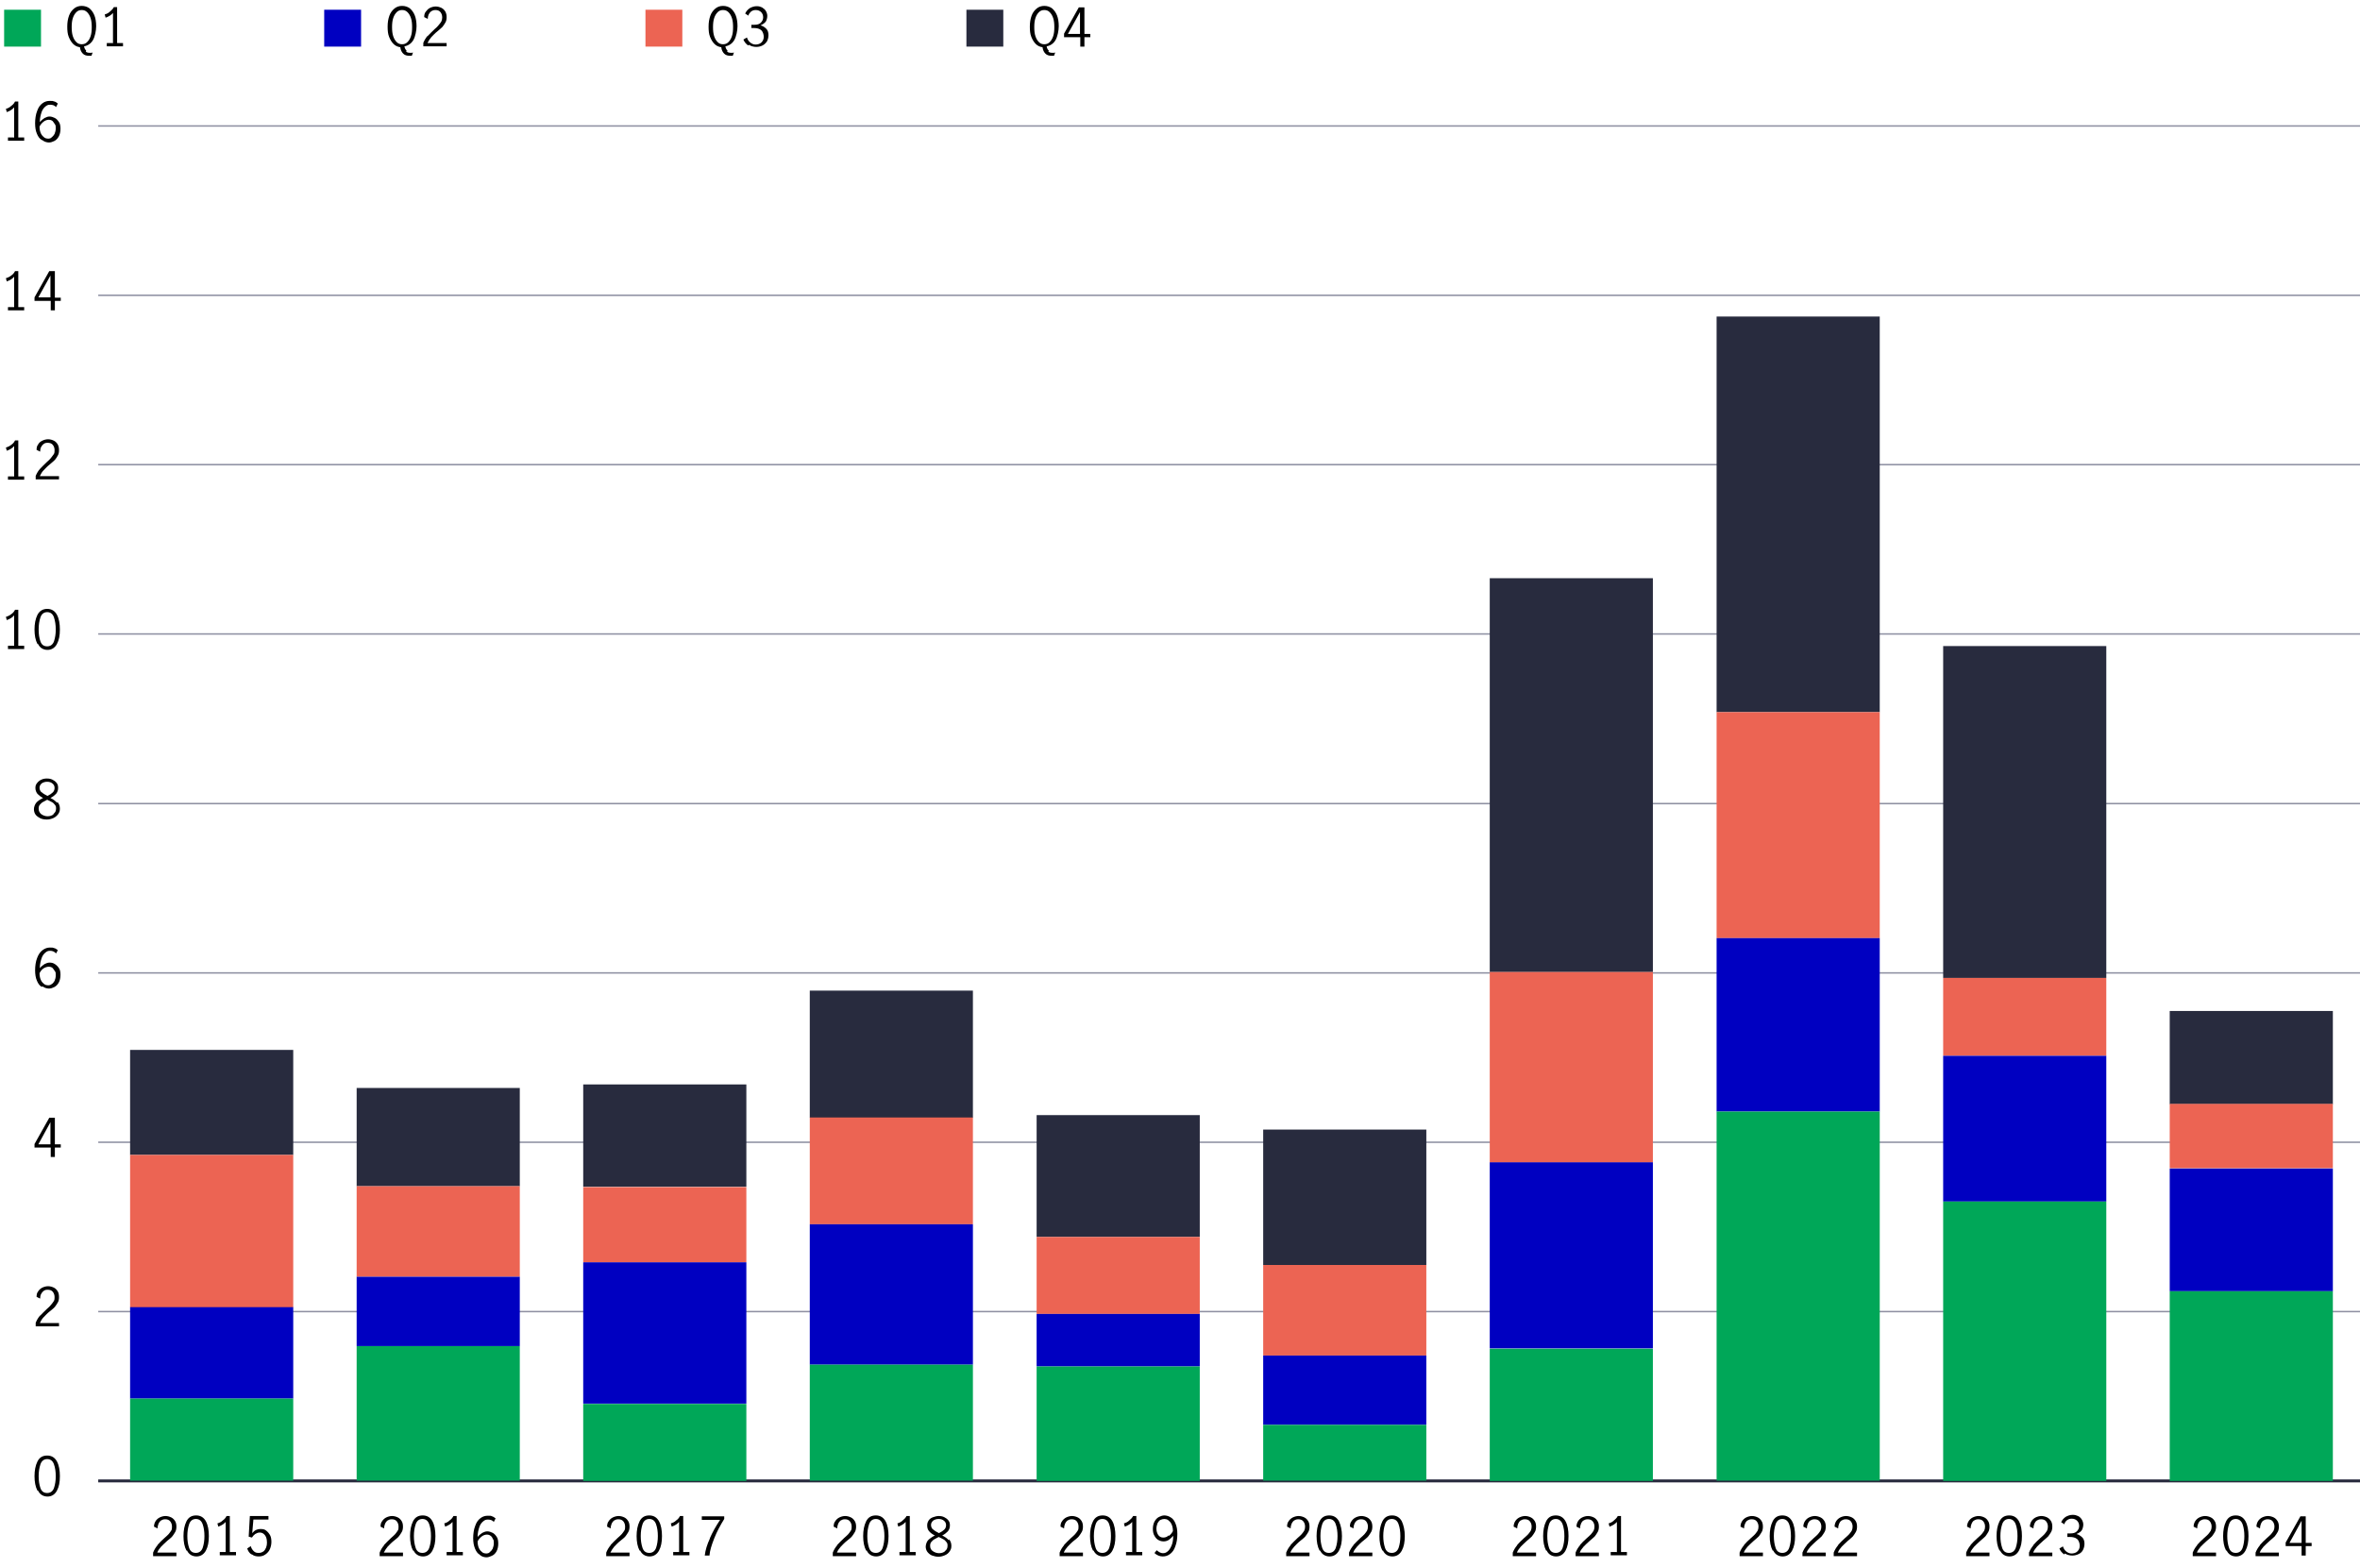 <?xml version="1.0" encoding="UTF-8"?>
<svg id="Layer_1" xmlns="http://www.w3.org/2000/svg" version="1.1" viewBox="0 0 800 531.6">
  <!-- Generator: Adobe Illustrator 29.4.0, SVG Export Plug-In . SVG Version: 2.1.0 Build 152)  -->
  <defs>
    <style>
      .st0, .st1, .st2 {
        fill: none;
      }

      .st3 {
        fill: #00a758;
      }

      .st1 {
        stroke: #282b3e;
      }

      .st1, .st2 {
        stroke-miterlimit: 10;
      }

      .st4 {
        fill: #0000c1;
      }

      .st5 {
        fill: #ec6453;
      }

      .st2 {
        stroke: #8e90a2;
        stroke-width: .5px;
      }

      .st6 {
        fill: #282b3e;
      }
    </style>
  </defs>
  <g id="Stacked_bar_chart">
    <g>
      <polygon class="st0" points="748.2 36.3 .8 37.3 .8 1.8 752.4 1.8 748.2 36.3"/>
      <path class="st3" d="M13.9,15.8H1.4V3.3h12.5v12.5Z"/>
      <path d="M29.1,17.5c.3.3.8.4,1.4.4s.5,0,.9-.1l-.4,1.1c-.4,0-.7,0-.9,0-.8,0-1.5-.2-2-.7s-.9-1.2-1-2.2c-.9-.1-1.7-.5-2.3-1.1-.6-.6-1.1-1.4-1.5-2.4s-.5-2.1-.5-3.5.2-2.6.6-3.7,1-1.8,1.7-2.4c.7-.6,1.6-.9,2.6-.9s1.9.3,2.6.8c.7.6,1.3,1.4,1.7,2.4.4,1,.6,2.3.6,3.7s-.4,3.5-1.1,4.7c-.7,1.2-1.8,1.9-3,2.1.1.6.3,1.1.7,1.4ZM24.7,12.3c.3.9.7,1.5,1.2,2s1.1.7,1.8.7,1.3-.2,1.8-.7.9-1.1,1.2-2,.4-1.9.4-3.1-.1-2.2-.4-3.1c-.3-.9-.7-1.5-1.2-2-.5-.5-1.1-.7-1.8-.7s-1.3.2-1.8.7c-.5.5-.9,1.1-1.2,2s-.4,1.9-.4,3.1.1,2.2.4,3.1h0Z"/>
      <path d="M38.3,14.7V4.4c-.6.7-1.4,1.2-2.5,1.6l-.3-1.1c.7-.2,1.3-.5,1.8-1,.5-.4,1-.9,1.3-1.5h1.1v12.2h2v1.1h-5.5v-1.1h2,0Z"/>
      <path class="st4" d="M122.4,15.8h-12.5V3.3h12.5v12.5Z"/>
      <path d="M137.7,17.5c.3.3.8.4,1.4.4s.5,0,.9-.1l-.4,1.1c-.4,0-.7,0-.9,0-.8,0-1.5-.2-2-.7s-.9-1.2-1-2.2c-.9-.1-1.7-.5-2.3-1.1-.6-.6-1.1-1.4-1.5-2.4s-.5-2.1-.5-3.5.2-2.6.6-3.7,1-1.8,1.7-2.4c.7-.6,1.6-.9,2.6-.9s1.9.3,2.6.8c.7.6,1.3,1.4,1.7,2.4.4,1,.6,2.3.6,3.7s-.4,3.5-1.1,4.7c-.7,1.2-1.8,1.9-3,2.1.1.6.3,1.1.7,1.4h0ZM133.3,12.3c.3.9.7,1.5,1.2,2s1.1.7,1.8.7,1.3-.2,1.8-.7.9-1.1,1.2-2,.4-1.9.4-3.1-.1-2.2-.4-3.1c-.3-.9-.7-1.5-1.2-2-.5-.5-1.1-.7-1.8-.7s-1.3.2-1.8.7c-.5.5-.9,1.1-1.2,2s-.4,1.9-.4,3.1.1,2.2.4,3.1h0Z"/>
      <path d="M145,12.2c.6-.7,1.4-1.4,2.3-2.3.6-.5,1.1-1,1.4-1.4.4-.4.6-.8.9-1.2.2-.4.3-.9.3-1.4,0-.7-.2-1.3-.6-1.8s-1-.7-1.7-.7-1,.2-1.4.4c-.4.3-.7.7-.9,1.1-.2.5-.3,1-.3,1.5l-1.2-.6c0-.7.1-1.3.5-1.8s.8-1,1.4-1.3c.6-.3,1.3-.5,2-.5s1.4.2,2,.5,1,.8,1.3,1.3c.3.6.4,1.2.4,1.8s-.1,1.3-.4,1.8c-.3.5-.6,1-1,1.5-.4.4-1,.9-1.7,1.5-.9.7-1.5,1.4-2.1,2-.5.6-.9,1.2-1.3,2h6.5v1.1h-7.9v-1.2c.4-.9.9-1.8,1.5-2.4h0Z"/>
      <path class="st5" d="M231.3,15.8h-12.5V3.3h12.5v12.5Z"/>
      <path d="M246.5,17.5c.3.3.8.4,1.4.4s.5,0,.9-.1l-.4,1.1c-.4,0-.7,0-.9,0-.8,0-1.5-.2-2-.7s-.9-1.2-1-2.2c-.9-.1-1.7-.5-2.3-1.1-.6-.6-1.1-1.4-1.5-2.4s-.5-2.1-.5-3.5.2-2.6.6-3.7,1-1.8,1.7-2.4c.7-.6,1.6-.9,2.6-.9s1.9.3,2.6.8c.7.6,1.3,1.4,1.7,2.4.4,1,.6,2.3.6,3.7s-.4,3.5-1.1,4.7c-.7,1.2-1.8,1.9-3,2.1.1.6.3,1.1.7,1.4h0ZM242.1,12.3c.3.9.7,1.5,1.2,2s1.1.7,1.8.7,1.3-.2,1.8-.7.9-1.1,1.2-2,.4-1.9.4-3.1-.1-2.2-.4-3.1c-.3-.9-.7-1.5-1.2-2-.5-.5-1.1-.7-1.8-.7s-1.3.2-1.8.7c-.5.5-.9,1.1-1.2,2s-.4,1.9-.4,3.1.1,2.2.4,3.1h0Z"/>
      <path d="M253.6,15.4c-.7-.5-1.3-1.2-1.6-2l1.2-.7c.2.7.6,1.3,1.1,1.7s1.1.7,1.8.7,1.5-.2,2-.7c.5-.5.8-1.1.8-1.9s-.3-1.8-.9-2.3c-.6-.5-1.4-.7-2.5-.7s-.6,0-.8,0v-1.1c.3,0,.6,0,1,0,1,0,1.7-.2,2.2-.7.5-.5.8-1.1.8-1.8s-.2-1.3-.7-1.8c-.4-.4-1-.7-1.8-.7s-1.1.2-1.6.5c-.4.4-.8.8-.9,1.4l-1.1-.7c.3-.7.8-1.3,1.5-1.8.7-.4,1.5-.7,2.4-.7s1.3.2,1.8.4c.5.3,1,.7,1.3,1.2s.5,1.1.5,1.7-.2,1.4-.5,1.9c-.4.5-.9.9-1.8,1.3.9.2,1.5.7,2,1.2s.7,1.3.7,2.1-.2,1.5-.5,2.1c-.4.6-.9,1.1-1.5,1.4s-1.3.5-2.1.5-1.8-.2-2.5-.7h0Z"/>
      <path class="st6" d="M340.1,15.8h-12.5V3.3h12.5v12.5Z"/>
      <path d="M355.4,17.5c.3.3.8.4,1.4.4s.5,0,.9-.1l-.4,1.1c-.4,0-.7,0-.9,0-.8,0-1.5-.2-2-.7s-.9-1.2-1-2.2c-.9-.1-1.7-.5-2.3-1.1-.6-.6-1.1-1.4-1.5-2.4s-.5-2.1-.5-3.5.2-2.6.6-3.7,1-1.8,1.7-2.4c.7-.6,1.6-.9,2.6-.9s1.9.3,2.6.8c.7.6,1.3,1.4,1.7,2.4s.6,2.3.6,3.7-.4,3.5-1.1,4.7-1.8,1.9-3,2.1c.1.6.3,1.1.7,1.4h0ZM351,12.3c.3.9.7,1.5,1.2,2s1.1.7,1.8.7,1.3-.2,1.8-.7c.5-.5.9-1.1,1.2-2s.4-1.9.4-3.1-.1-2.2-.4-3.1c-.3-.9-.7-1.5-1.2-2-.5-.5-1.1-.7-1.8-.7s-1.3.2-1.8.7c-.5.5-.9,1.1-1.2,2s-.4,1.9-.4,3.1.1,2.2.4,3.1h0Z"/>
      <path d="M366.1,12.6h-5.4v-1.2l5-8.9h1.9v9h2v1.1h-2v3.2h-1.4v-3.2h0ZM366.1,11.5v-7.4h0l-4.1,7.4h4.1Z"/>
    </g>
  </g>
  <g id="Private_credit_pie">
    <g>
      <line class="st2" x1="33.3" y1="502" x2="801.6" y2="502"/>
      <g>
        <g>
          <path d="M12.7,505.3c-.7-1.3-1-3-1-4.9s.3-3.6,1-5,1.8-2,3.3-2,2.6.7,3.3,2,1,3,1,5-.3,3.6-1,4.9-1.8,2-3.2,2-2.6-.7-3.2-2h0ZM18.3,504.4c.4-1.2.6-2.5.6-4s-.2-2.9-.6-4c-.4-1.2-1.2-1.8-2.3-1.8s-1.9.6-2.3,1.8c-.4,1.2-.6,2.5-.6,4s.2,2.9.6,4c.4,1.2,1.2,1.7,2.3,1.7s1.9-.6,2.3-1.7h0Z"/>
          <path d="M13.6,446c.6-.7,1.4-1.4,2.3-2.3.6-.5,1.1-1,1.4-1.4.4-.4.6-.8.9-1.2s.3-.9.3-1.4c0-.7-.2-1.3-.6-1.8-.4-.5-1-.7-1.7-.7s-1,.1-1.4.4c-.4.3-.7.7-.9,1.1s-.3,1-.3,1.5l-1.2-.6c0-.7.1-1.3.5-1.8.3-.5.8-1,1.4-1.3.6-.3,1.3-.5,2-.5s1.4.2,2,.5,1,.8,1.3,1.3c.3.5.4,1.2.4,1.9s-.1,1.3-.4,1.8c-.3.5-.6,1-1,1.5s-1,.9-1.7,1.5c-.9.7-1.5,1.4-2.1,2s-.9,1.2-1.3,2h6.5v1.1h-7.9v-1.2c.4-1,.9-1.8,1.5-2.5h0Z"/>
          <path d="M17.1,389h-5.4v-1.2l5-8.9h1.9v9h2v1.1h-2v3.2h-1.4v-3.2h0ZM17.1,387.9v-7.5h0l-4.1,7.5h4.1Z"/>
          <path d="M14.1,334.5c-.7-.4-1.2-1.1-1.6-2.1-.4-.9-.6-2.1-.6-3.5s.2-3,.7-4.2c.4-1.1,1-2,1.8-2.6s1.6-.9,2.5-.9,1,0,1.5.2c.5.1.8.4,1.2.7l-.6,1.1c-.5-.6-1.2-.9-2-.9s-1.1.2-1.6.6c-.5.4-1,1-1.3,1.9s-.6,2-.6,3.4c.5-.6,1-1,1.6-1.4.6-.3,1.1-.5,1.7-.5s1.2.1,1.8.5,1,.8,1.4,1.4c.4.6.5,1.4.5,2.3s-.2,1.9-.6,2.6-.9,1.2-1.5,1.5c-.6.3-1.2.5-1.8.5s-1.5-.2-2.1-.7h0ZM17.5,333.6c.4-.2.7-.6,1-1.1.2-.5.4-1.1.4-1.9s0-1-.3-1.4-.5-.8-.8-1.1c-.4-.3-.8-.4-1.3-.4s-1.2.2-1.8.6-1,1-1.3,1.6c0,1,.2,1.8.5,2.4.3.6.7,1,1.1,1.3.4.3.9.4,1.3.4s.9-.1,1.2-.4h0Z"/>
          <path d="M19.5,271.9c.5.5.8,1.3.8,2.2s-.2,1.3-.6,1.9c-.4.5-.9,1-1.6,1.3s-1.4.5-2.2.5-1.5-.1-2.2-.4c-.6-.3-1.2-.7-1.6-1.2-.4-.5-.6-1.2-.6-1.9s.3-1.6.8-2.2,1.3-1.1,2.3-1.6c-.8-.4-1.4-.9-1.9-1.4-.4-.5-.7-1.2-.7-2s.2-1.2.6-1.7.9-.9,1.4-1.1c.6-.3,1.2-.4,1.9-.4s1.3.1,1.9.4,1,.6,1.4,1.1.5,1,.5,1.7-.2,1.4-.7,2c-.5.5-1.1,1-1.9,1.4,1,.5,1.7,1,2.2,1.6h0ZM18.1,275.9c.6-.4.9-1,.9-1.8s-.1-.9-.4-1.3c-.3-.4-.6-.7-1-.9s-.9-.5-1.6-.8c-.6.3-1.1.6-1.5.8s-.7.6-1,.9-.4.8-.4,1.3c0,.8.3,1.4.9,1.9.6.4,1.3.7,2.1.7s1.5-.2,2.1-.7h0ZM14.2,268.6c.4.4,1.1.8,1.9,1.2.8-.4,1.4-.8,1.8-1.2s.6-.9.6-1.5-.2-1.1-.7-1.5-1-.6-1.8-.6-1.3.2-1.8.5c-.5.4-.8.9-.8,1.5s.2,1.1.6,1.5h0Z"/>
          <g>
            <path d="M4.8,218.9v-10.3c-.6.7-1.4,1.2-2.5,1.6l-.3-1.1c.7-.2,1.3-.5,1.8-.9.6-.4,1-.9,1.3-1.5h1.1v12.2h2v1.1H2.7v-1.1h2Z"/>
            <path d="M12.7,218.3c-.7-1.3-1-3-1-4.9s.3-3.6,1-5c.7-1.3,1.8-2,3.3-2s2.6.7,3.3,2,1,3,1,5-.3,3.6-1,4.9-1.8,2-3.2,2-2.6-.7-3.2-2h0ZM18.3,217.4c.4-1.2.6-2.5.6-4s-.2-2.9-.6-4.1c-.4-1.2-1.2-1.8-2.3-1.8s-1.9.6-2.3,1.8c-.4,1.2-.6,2.5-.6,4.1s.2,2.9.6,4c.4,1.2,1.2,1.7,2.3,1.7s1.9-.6,2.3-1.7h0Z"/>
          </g>
          <g>
            <path d="M4.8,161.5v-10.3c-.6.7-1.4,1.2-2.5,1.6l-.3-1.1c.7-.2,1.3-.5,1.8-.9.6-.4,1-.9,1.3-1.5h1.1v12.2h2v1.1H2.7v-1.1h2Z"/>
            <path d="M13.6,158.9c.6-.7,1.4-1.4,2.3-2.3.6-.5,1.1-1,1.4-1.4s.6-.8.9-1.2.3-.9.3-1.4c0-.7-.2-1.3-.6-1.8s-1-.7-1.7-.7-1,.1-1.4.4c-.4.3-.7.7-.9,1.1s-.3,1-.3,1.5l-1.2-.6c0-.7.1-1.3.5-1.8.3-.6.8-1,1.4-1.3.6-.3,1.3-.5,2-.5s1.4.2,2,.5,1,.8,1.3,1.3c.3.6.4,1.2.4,1.9s-.1,1.3-.4,1.8c-.3.6-.6,1-1,1.5-.4.4-1,.9-1.7,1.5-.9.7-1.5,1.4-2.1,2s-.9,1.2-1.3,2h6.5v1.1h-7.9v-1.2c.4-.9.9-1.8,1.5-2.4h0Z"/>
          </g>
          <g>
            <path d="M4.8,104.1v-10.3c-.6.7-1.4,1.2-2.5,1.6l-.3-1.1c.7-.2,1.3-.5,1.8-.9.6-.4,1-.9,1.3-1.5h1.1v12.2h2v1.1H2.7v-1.1h2Z"/>
            <path d="M17.1,102h-5.4v-1.2l5-8.9h1.9v9h2v1.1h-2v3.2h-1.4v-3.2h0ZM17.1,100.8v-7.4h0l-4.1,7.4h4.1Z"/>
          </g>
          <g>
            <path d="M4.8,46.7v-10.3c-.6.7-1.4,1.2-2.5,1.6l-.3-1.1c.7-.2,1.3-.5,1.8-1,.6-.4,1-.9,1.3-1.5h1.1v12.2h2v1.1H2.7v-1.1h2Z"/>
            <path d="M14.1,47.4c-.7-.4-1.2-1.1-1.6-2.1-.4-.9-.6-2.1-.6-3.5s.2-3,.7-4.2c.4-1.2,1-2,1.8-2.6s1.6-.8,2.5-.8,1,0,1.5.2c.5.1.8.4,1.2.7l-.6,1.2c-.5-.6-1.2-.8-2-.8s-1.1.2-1.6.6c-.5.4-1,1-1.3,1.9s-.6,2-.6,3.4c.5-.6,1-1,1.6-1.4.6-.3,1.1-.5,1.7-.5s1.2.2,1.8.5,1,.8,1.4,1.4c.4.6.5,1.4.5,2.3s-.2,1.9-.6,2.6-.9,1.2-1.5,1.5c-.6.3-1.2.5-1.8.5s-1.5-.2-2.1-.7h0ZM17.5,46.5c.4-.2.7-.6,1-1.1.2-.5.4-1.2.4-1.9s0-1-.3-1.4-.5-.8-.8-1.1c-.4-.3-.8-.4-1.3-.4s-1.2.2-1.8.7-1,1-1.3,1.6c0,1,.2,1.8.5,2.4.3.6.7,1,1.1,1.3.4.3.9.4,1.3.4s.9-.1,1.2-.4Z"/>
          </g>
        </g>
        <g>
          <line class="st1" x1="33.3" y1="502" x2="801.6" y2="502"/>
          <line class="st2" x1="33.3" y1="444.6" x2="801.6" y2="444.6"/>
          <line class="st2" x1="33.3" y1="387.2" x2="801.6" y2="387.2"/>
          <line class="st2" x1="33.3" y1="329.8" x2="801.6" y2="329.8"/>
          <line class="st2" x1="33.3" y1="272.4" x2="801.6" y2="272.4"/>
          <line class="st2" x1="33.3" y1="214.9" x2="801.6" y2="214.9"/>
          <line class="st2" x1="33.3" y1="157.5" x2="801.6" y2="157.5"/>
          <line class="st2" x1="33.3" y1="100.1" x2="801.6" y2="100.1"/>
          <line class="st2" x1="33.3" y1="42.7" x2="801.6" y2="42.7"/>
        </g>
      </g>
      <g>
        <g>
          <rect class="st6" x="44.1" y="355.9" width="55.3" height="35.6"/>
          <rect class="st6" x="120.9" y="368.8" width="55.3" height="33.3"/>
          <rect class="st6" x="197.7" y="367.6" width="55.3" height="34.7"/>
          <rect class="st6" x="274.5" y="335.8" width="55.3" height="43.1"/>
          <rect class="st6" x="351.4" y="378" width="55.3" height="41.3"/>
          <rect class="st6" x="428.2" y="382.9" width="55.3" height="45.9"/>
          <rect class="st6" x="505" y="196" width="55.3" height="133.5"/>
          <rect class="st6" x="581.9" y="107.3" width="55.3" height="134.1"/>
          <rect class="st6" x="658.7" y="219" width="55.3" height="112.5"/>
          <rect class="st6" x="735.5" y="342.7" width="55.3" height="31.6"/>
        </g>
        <g>
          <rect class="st5" x="44.1" y="391.5" width="55.3" height="51.7"/>
          <rect class="st5" x="120.9" y="402.1" width="55.3" height="30.7"/>
          <rect class="st5" x="197.7" y="402.4" width="55.3" height="25.5"/>
          <rect class="st5" x="274.5" y="378.8" width="55.3" height="36.2"/>
          <rect class="st5" x="351.4" y="419.3" width="55.3" height="26.1"/>
          <rect class="st5" x="428.2" y="428.8" width="55.3" height="30.7"/>
          <rect class="st5" x="505" y="329.5" width="55.3" height="64.6"/>
          <rect class="st5" x="581.9" y="241.4" width="55.3" height="76.6"/>
          <rect class="st5" x="658.7" y="331.5" width="55.3" height="26.4"/>
          <rect class="st5" x="735.5" y="374.2" width="55.3" height="21.8"/>
        </g>
        <g>
          <rect class="st4" x="44.1" y="443.1" width="55.3" height="31"/>
          <rect class="st4" x="120.9" y="432.8" width="55.3" height="23.5"/>
          <rect class="st4" x="197.7" y="427.9" width="55.3" height="47.9"/>
          <rect class="st4" x="274.5" y="415" width="55.3" height="47.6"/>
          <rect class="st4" x="351.4" y="445.4" width="55.3" height="17.8"/>
          <rect class="st4" x="428.2" y="459.5" width="55.3" height="23.5"/>
          <rect class="st4" x="505" y="394" width="55.3" height="63.1"/>
          <rect class="st4" x="581.9" y="318" width="55.3" height="58.8"/>
          <rect class="st4" x="658.7" y="357.9" width="55.3" height="49.4"/>
          <rect class="st4" x="735.5" y="396.1" width="55.3" height="41.6"/>
        </g>
        <g>
          <rect class="st3" x="44.1" y="474.1" width="55.3" height="27.8"/>
          <rect class="st3" x="120.9" y="456.3" width="55.3" height="45.6"/>
          <rect class="st3" x="197.7" y="475.9" width="55.3" height="26.1"/>
          <rect class="st3" x="274.5" y="462.6" width="55.3" height="39.3"/>
          <rect class="st3" x="351.4" y="463.2" width="55.3" height="38.8"/>
          <rect class="st3" x="428.2" y="483" width="55.3" height="18.9"/>
          <rect class="st3" x="505" y="457.2" width="55.3" height="44.8"/>
          <rect class="st3" x="581.9" y="376.8" width="55.3" height="125.1"/>
          <rect class="st3" x="658.7" y="407.3" width="55.3" height="94.7"/>
          <rect class="st3" x="735.5" y="437.7" width="55.3" height="64.3"/>
        </g>
      </g>
      <g>
        <g>
          <path d="M744.8,523.7c.6-.7,1.3-1.4,2.3-2.3.6-.5,1.1-1,1.4-1.3s.6-.8.9-1.2c.2-.4.3-.9.3-1.4,0-.7-.2-1.3-.6-1.8s-1-.7-1.7-.7-1,.2-1.4.4-.7.7-.9,1.2c-.2.5-.3,1-.3,1.5l-1.2-.6c0-.7.2-1.3.5-1.8.3-.5.8-1,1.4-1.3s1.3-.5,2-.5,1.4.2,2,.5,1,.8,1.3,1.3c.3.5.4,1.2.4,1.8s-.1,1.3-.4,1.8c-.3.5-.6,1-1,1.5-.4.4-1,.9-1.7,1.5-.8.7-1.5,1.4-2.1,2-.5.6-1,1.2-1.3,2h6.5v1.2h-7.9v-1.2c.4-1,.9-1.8,1.5-2.5h0Z"/>
          <path d="M754.6,525.6c-.7-1.3-1-3-1-4.9s.3-3.6,1-5,1.8-2,3.3-2,2.6.7,3.3,2c.7,1.3,1,3,1,5s-.3,3.6-1,4.9c-.7,1.3-1.8,2-3.2,2s-2.6-.7-3.2-2h0ZM760.2,524.7c.4-1.2.6-2.5.6-4s-.2-2.9-.6-4-1.2-1.8-2.3-1.8-1.9.6-2.3,1.8c-.4,1.2-.6,2.5-.6,4s.2,2.8.6,4c.4,1.2,1.2,1.7,2.3,1.7s1.9-.6,2.3-1.7h0Z"/>
          <path d="M766.1,523.7c.6-.7,1.3-1.4,2.3-2.3.6-.5,1.1-1,1.4-1.3s.6-.8.9-1.2c.2-.4.3-.9.3-1.4,0-.7-.2-1.3-.6-1.8s-1-.7-1.7-.7-1,.2-1.4.4-.7.7-.9,1.2c-.2.5-.3,1-.3,1.5l-1.2-.6c0-.7.2-1.3.5-1.8.3-.5.8-1,1.4-1.3s1.3-.5,2-.5,1.4.2,2,.5,1,.8,1.3,1.3c.3.5.4,1.2.4,1.8s-.1,1.3-.4,1.8c-.3.5-.6,1-1,1.5-.4.4-1,.9-1.7,1.5-.8.7-1.5,1.4-2.1,2-.5.6-1,1.2-1.3,2h6.5v1.2h-7.9v-1.2c.4-1,.9-1.8,1.5-2.5h0Z"/>
          <path d="M780.2,524.1h-5.4v-1.2l5-8.9h1.8v9h2v1.1h-2v3.2h-1.4v-3.2h0ZM780.2,523v-7.5h0l-4.1,7.5h4.1Z"/>
        </g>
        <g>
          <path d="M668,523.7c.6-.7,1.3-1.4,2.3-2.3.6-.5,1.1-1,1.4-1.3s.6-.8.9-1.2c.2-.4.3-.9.3-1.4,0-.7-.2-1.3-.6-1.8s-1-.7-1.7-.7-1,.2-1.4.4-.7.7-.9,1.2c-.2.5-.3,1-.3,1.5l-1.2-.6c0-.7.2-1.3.5-1.8.3-.5.8-1,1.4-1.3s1.3-.5,2-.5,1.4.2,2,.5,1,.8,1.3,1.3c.3.5.4,1.2.4,1.8s-.1,1.3-.4,1.8c-.3.5-.6,1-1,1.5-.4.4-1,.9-1.7,1.5-.8.7-1.5,1.4-2.1,2-.5.6-1,1.2-1.3,2h6.5v1.2h-7.9v-1.2c.4-1,.9-1.8,1.5-2.5h0Z"/>
          <path d="M677.8,525.6c-.7-1.3-1-3-1-4.9s.3-3.6,1-5,1.8-2,3.3-2,2.6.7,3.3,2c.7,1.3,1,3,1,5s-.3,3.6-1,4.9c-.7,1.3-1.8,2-3.2,2s-2.6-.7-3.2-2h0ZM683.3,524.7c.4-1.2.6-2.5.6-4s-.2-2.9-.6-4-1.2-1.8-2.3-1.8-1.9.6-2.3,1.8c-.4,1.2-.6,2.5-.6,4s.2,2.8.6,4c.4,1.2,1.2,1.7,2.3,1.7s1.9-.6,2.3-1.7h0Z"/>
          <path d="M689.3,523.7c.6-.7,1.3-1.4,2.3-2.3.6-.5,1.1-1,1.4-1.3s.6-.8.9-1.2c.2-.4.3-.9.3-1.4,0-.7-.2-1.3-.6-1.8s-1-.7-1.7-.7-1,.2-1.4.4-.7.7-.9,1.2c-.2.5-.3,1-.3,1.5l-1.2-.6c0-.7.2-1.3.5-1.8.3-.5.8-1,1.4-1.3s1.3-.5,2-.5,1.4.2,2,.5,1,.8,1.3,1.3c.3.5.4,1.2.4,1.8s-.1,1.3-.4,1.8c-.3.5-.6,1-1,1.5-.4.4-1,.9-1.7,1.5-.8.7-1.5,1.4-2.1,2-.5.6-1,1.2-1.3,2h6.5v1.2h-7.9v-1.2c.4-1,.9-1.8,1.5-2.5h0Z"/>
          <path d="M699.7,526.9c-.7-.5-1.3-1.2-1.6-2l1.2-.7c.2.7.6,1.3,1.1,1.7s1.1.7,1.8.7,1.5-.2,2-.7.8-1.1.8-1.9-.3-1.8-.9-2.3c-.6-.5-1.4-.7-2.5-.7s-.6,0-.8,0v-1.2c.3,0,.6,0,1,0,1,0,1.7-.2,2.2-.7s.8-1.1.8-1.8-.2-1.3-.7-1.8c-.4-.4-1-.7-1.8-.7s-1.1.2-1.6.5c-.5.4-.8.8-.9,1.4l-1.1-.7c.3-.7.8-1.3,1.5-1.8.7-.4,1.5-.7,2.4-.7s1.3.2,1.8.4,1,.7,1.3,1.2c.3.5.5,1.1.5,1.7s-.2,1.4-.5,1.9-.9.9-1.8,1.3c.8.2,1.5.7,2,1.2s.7,1.3.7,2.1-.2,1.5-.5,2.1-.8,1.1-1.5,1.4c-.6.3-1.3.5-2.1.5s-1.8-.2-2.5-.7h0Z"/>
        </g>
        <g>
          <path d="M591.2,523.7c.6-.7,1.3-1.4,2.3-2.3.6-.5,1.1-1,1.4-1.3s.6-.8.9-1.2c.2-.4.3-.9.3-1.4,0-.7-.2-1.3-.6-1.8s-1-.7-1.7-.7-1,.2-1.4.4-.7.7-.9,1.2c-.2.5-.3,1-.3,1.5l-1.2-.6c0-.7.2-1.3.5-1.8.3-.5.8-1,1.4-1.3s1.3-.5,2-.5,1.4.2,2,.5,1,.8,1.3,1.3c.3.5.4,1.2.4,1.8s-.1,1.3-.4,1.8c-.3.5-.6,1-1,1.5-.4.4-1,.9-1.7,1.5-.8.7-1.5,1.4-2.1,2-.5.6-1,1.2-1.3,2h6.5v1.2h-7.9v-1.2c.4-1,.9-1.8,1.5-2.5h0Z"/>
          <path d="M600.9,525.6c-.7-1.3-1-3-1-4.9s.3-3.6,1-5,1.8-2,3.3-2,2.6.7,3.3,2c.7,1.3,1,3,1,5s-.3,3.6-1,4.9c-.7,1.3-1.8,2-3.2,2s-2.6-.7-3.2-2h0ZM606.5,524.7c.4-1.2.6-2.5.6-4s-.2-2.9-.6-4-1.2-1.8-2.3-1.8-1.9.6-2.3,1.8c-.4,1.2-.6,2.5-.6,4s.2,2.8.6,4c.4,1.2,1.2,1.7,2.3,1.7s1.9-.6,2.3-1.7h0Z"/>
          <path d="M612.5,523.7c.6-.7,1.3-1.4,2.3-2.3.6-.5,1.1-1,1.4-1.3s.6-.8.9-1.2c.2-.4.3-.9.3-1.4,0-.7-.2-1.3-.6-1.8s-1-.7-1.7-.7-1,.2-1.4.4-.7.7-.9,1.2c-.2.5-.3,1-.3,1.5l-1.2-.6c0-.7.2-1.3.5-1.8.3-.5.8-1,1.4-1.3s1.3-.5,2-.5,1.4.2,2,.5,1,.8,1.3,1.3c.3.5.4,1.2.4,1.8s-.1,1.3-.4,1.8c-.3.5-.6,1-1,1.5-.4.4-1,.9-1.7,1.5-.8.7-1.5,1.4-2.1,2-.5.6-1,1.2-1.3,2h6.5v1.2h-7.9v-1.2c.4-1,.9-1.8,1.5-2.5h0Z"/>
          <path d="M623.1,523.7c.6-.7,1.3-1.4,2.3-2.3.6-.5,1.1-1,1.4-1.3s.6-.8.9-1.2c.2-.4.3-.9.3-1.4,0-.7-.2-1.3-.6-1.8s-1-.7-1.7-.7-1,.2-1.4.4-.7.7-.9,1.2c-.2.5-.3,1-.3,1.5l-1.2-.6c0-.7.2-1.3.5-1.8.3-.5.8-1,1.4-1.3s1.3-.5,2-.5,1.4.2,2,.5,1,.8,1.3,1.3c.3.5.4,1.2.4,1.8s-.1,1.3-.4,1.8c-.3.5-.6,1-1,1.5-.4.4-1,.9-1.7,1.5-.8.7-1.5,1.4-2.1,2-.5.6-1,1.2-1.3,2h6.5v1.2h-7.9v-1.2c.4-1,.9-1.8,1.5-2.5h0Z"/>
        </g>
        <g>
          <path d="M514.3,523.7c.6-.7,1.3-1.4,2.3-2.3.6-.5,1.1-1,1.4-1.3s.6-.8.9-1.2c.2-.4.3-.9.3-1.4,0-.7-.2-1.3-.6-1.8s-1-.7-1.7-.7-1,.2-1.4.4-.7.7-.9,1.2c-.2.5-.3,1-.3,1.5l-1.2-.6c0-.7.2-1.3.5-1.8.3-.5.8-1,1.4-1.3s1.3-.5,2-.5,1.4.2,2,.5,1,.8,1.3,1.3c.3.5.4,1.2.4,1.8s-.1,1.3-.4,1.8c-.3.5-.6,1-1,1.5-.4.4-1,.9-1.7,1.5-.8.7-1.5,1.4-2.1,2-.5.6-1,1.2-1.3,2h6.5v1.2h-7.9v-1.2c.4-1,.9-1.8,1.5-2.5h0Z"/>
          <path d="M524.1,525.6c-.7-1.3-1-3-1-4.9s.3-3.6,1-5,1.8-2,3.3-2,2.6.7,3.3,2c.7,1.3,1,3,1,5s-.3,3.6-1,4.9c-.7,1.3-1.8,2-3.2,2s-2.6-.7-3.2-2h0ZM529.7,524.7c.4-1.2.6-2.5.6-4s-.2-2.9-.6-4-1.2-1.8-2.3-1.8-1.9.6-2.3,1.8c-.4,1.2-.6,2.5-.6,4s.2,2.8.6,4c.4,1.2,1.2,1.7,2.3,1.7s1.9-.6,2.3-1.7h0Z"/>
          <path d="M535.6,523.7c.6-.7,1.3-1.4,2.3-2.3.6-.5,1.1-1,1.4-1.3s.6-.8.9-1.2c.2-.4.3-.9.3-1.4,0-.7-.2-1.3-.6-1.8s-1-.7-1.7-.7-1,.2-1.4.4-.7.7-.9,1.2c-.2.5-.3,1-.3,1.5l-1.2-.6c0-.7.2-1.3.5-1.8.3-.5.8-1,1.4-1.3s1.3-.5,2-.5,1.4.2,2,.5,1,.8,1.3,1.3c.3.5.4,1.2.4,1.8s-.1,1.3-.4,1.8c-.3.5-.6,1-1,1.5-.4.4-1,.9-1.7,1.5-.8.7-1.5,1.4-2.1,2-.5.6-1,1.2-1.3,2h6.5v1.2h-7.9v-1.2c.4-1,.9-1.8,1.5-2.5h0Z"/>
          <path d="M548.1,526.2v-10.3c-.6.7-1.4,1.2-2.5,1.6l-.3-1.1c.7-.2,1.3-.5,1.8-1,.5-.4,1-.9,1.3-1.5h1.1v12.2h2v1.1h-5.5v-1.1h2,0Z"/>
        </g>
        <g>
          <path d="M437.5,523.7c.6-.7,1.4-1.4,2.3-2.3.6-.5,1.1-1,1.4-1.3s.6-.8.9-1.2c.2-.4.3-.9.3-1.4,0-.7-.2-1.3-.6-1.8s-1-.7-1.7-.7-1,.2-1.4.4c-.4.3-.7.7-.9,1.2-.2.5-.3,1-.3,1.5l-1.2-.6c0-.7.1-1.3.5-1.8.3-.5.8-1,1.4-1.3.6-.3,1.3-.5,2-.5s1.4.2,2,.5,1,.8,1.3,1.3c.3.5.4,1.2.4,1.8s-.1,1.3-.4,1.8c-.3.5-.6,1-1,1.5s-1,.9-1.7,1.5c-.9.7-1.5,1.4-2.1,2-.5.6-1,1.2-1.3,2h6.5v1.2h-7.9v-1.2c.4-1,.9-1.8,1.5-2.5h0Z"/>
          <path d="M447.3,525.6c-.7-1.3-1-3-1-4.9s.3-3.6,1-5,1.8-2,3.3-2,2.6.7,3.3,2c.6,1.3,1,3,1,5s-.3,3.6-1,4.9c-.7,1.3-1.8,2-3.2,2s-2.6-.7-3.2-2h0ZM452.8,524.7c.4-1.2.6-2.5.6-4s-.2-2.9-.6-4c-.4-1.2-1.2-1.8-2.3-1.8s-1.9.6-2.3,1.8c-.4,1.2-.6,2.5-.6,4s.2,2.8.6,4c.4,1.2,1.2,1.7,2.3,1.7s1.9-.6,2.3-1.7h0Z"/>
          <path d="M458.8,523.7c.6-.7,1.4-1.4,2.3-2.3.6-.5,1.1-1,1.4-1.3s.6-.8.9-1.2c.2-.4.3-.9.3-1.4,0-.7-.2-1.3-.6-1.8s-1-.7-1.7-.7-1,.2-1.4.4c-.4.3-.7.7-.9,1.2-.2.5-.3,1-.3,1.5l-1.2-.6c0-.7.1-1.3.5-1.8.3-.5.8-1,1.4-1.3.6-.3,1.3-.5,2-.5s1.4.2,2,.5,1,.8,1.3,1.3c.3.5.4,1.2.4,1.8s-.1,1.3-.4,1.8c-.3.5-.6,1-1,1.5s-1,.9-1.7,1.5c-.9.7-1.5,1.4-2.1,2-.5.6-1,1.2-1.3,2h6.5v1.2h-7.9v-1.2c.4-1,.9-1.8,1.5-2.5h0Z"/>
          <path d="M468.6,525.6c-.7-1.3-1-3-1-4.9s.3-3.6,1-5,1.8-2,3.3-2,2.6.7,3.3,2c.6,1.3,1,3,1,5s-.3,3.6-1,4.9c-.7,1.3-1.8,2-3.2,2s-2.6-.7-3.2-2h0ZM474.1,524.7c.4-1.2.6-2.5.6-4s-.2-2.9-.6-4c-.4-1.2-1.2-1.8-2.3-1.8s-1.9.6-2.3,1.8c-.4,1.2-.6,2.5-.6,4s.2,2.8.6,4c.4,1.2,1.2,1.7,2.3,1.7s1.9-.6,2.3-1.7h0Z"/>
        </g>
        <g>
          <path d="M360.7,523.7c.6-.7,1.4-1.4,2.3-2.3.6-.5,1.1-1,1.4-1.3s.6-.8.9-1.2.3-.9.3-1.4c0-.7-.2-1.3-.6-1.8s-1-.7-1.7-.7-1,.2-1.4.4c-.4.3-.7.7-.9,1.2-.2.5-.3,1-.3,1.5l-1.2-.6c0-.7.1-1.3.5-1.8.3-.5.8-1,1.4-1.3.6-.3,1.3-.5,2-.5s1.4.2,2,.5,1,.8,1.3,1.3c.3.5.4,1.2.4,1.8s-.1,1.3-.4,1.8c-.3.5-.6,1-1,1.5s-1,.9-1.7,1.5c-.9.7-1.5,1.4-2.1,2-.5.6-1,1.2-1.3,2h6.5v1.2h-7.9v-1.2c.4-1,.9-1.8,1.5-2.5h0Z"/>
          <path d="M370.5,525.6c-.7-1.3-1-3-1-4.9s.3-3.6,1-5,1.8-2,3.3-2,2.6.7,3.3,2,1,3,1,5-.3,3.6-1,4.9c-.7,1.3-1.8,2-3.2,2s-2.6-.7-3.2-2h0ZM376,524.7c.4-1.2.6-2.5.6-4s-.2-2.9-.6-4c-.4-1.2-1.2-1.8-2.3-1.8s-1.9.6-2.3,1.8c-.4,1.2-.6,2.5-.6,4s.2,2.8.6,4c.4,1.2,1.2,1.7,2.3,1.7s1.9-.6,2.3-1.7h0Z"/>
          <path d="M383.8,526.2v-10.3c-.6.7-1.4,1.2-2.5,1.6l-.3-1.1c.7-.2,1.3-.5,1.8-1,.5-.4,1-.9,1.3-1.5h1.1v12.2h2v1.1h-5.5v-1.1h2,0Z"/>
          <path d="M391.3,526.5l.8-1c.7.6,1.4,1,2.1,1s1.1-.2,1.6-.6c.5-.4.9-1,1.3-1.9.4-.9.6-2,.6-3.4-.5.6-1,1-1.5,1.4-.5.3-1.1.5-1.7.5s-1.1-.1-1.7-.4-1-.7-1.4-1.4c-.4-.6-.6-1.4-.6-2.4s.2-1.9.6-2.6.9-1.2,1.5-1.5,1.2-.5,1.8-.5,1.5.2,2.2.7c.7.4,1.2,1.1,1.6,2.1s.6,2.1.6,3.5-.2,3-.7,4.2c-.4,1.2-1,2-1.8,2.6-.8.6-1.6.8-2.5.8s-2-.4-2.8-1.2h0ZM396.3,520.6c.5-.4,1-1,1.3-1.6,0-1-.2-1.8-.5-2.4-.3-.6-.7-1-1.1-1.3s-.9-.4-1.3-.4-.9.1-1.3.3c-.4.2-.7.6-1,1.1-.2.5-.4,1.2-.4,1.9s.2,1.5.6,2.1c.4.6,1,.9,1.7.9s1.3-.2,1.8-.7h0Z"/>
        </g>
        <g>
          <path d="M283.8,523.7c.6-.7,1.4-1.4,2.3-2.3.6-.5,1.1-1,1.4-1.3s.6-.8.9-1.2.3-.9.3-1.4c0-.7-.2-1.3-.6-1.8s-1-.7-1.7-.7-1,.2-1.4.4c-.4.3-.7.7-.9,1.2-.2.5-.3,1-.3,1.5l-1.2-.6c0-.7.1-1.3.5-1.8.3-.5.8-1,1.4-1.3.6-.3,1.3-.5,2-.5s1.4.2,2,.5,1,.8,1.3,1.3c.3.5.4,1.2.4,1.8s-.1,1.3-.4,1.8c-.3.5-.6,1-1,1.5s-1,.9-1.7,1.5c-.9.7-1.5,1.4-2.1,2-.5.6-1,1.2-1.3,2h6.5v1.2h-7.9v-1.2c.4-1,.9-1.8,1.5-2.5h0Z"/>
          <path d="M293.6,525.6c-.7-1.3-1-3-1-4.9s.3-3.6,1-5,1.8-2,3.3-2,2.6.7,3.3,2,1,3,1,5-.3,3.6-1,4.9c-.7,1.3-1.8,2-3.2,2s-2.6-.7-3.2-2h0ZM299.2,524.7c.4-1.2.6-2.5.6-4s-.2-2.9-.6-4c-.4-1.2-1.2-1.8-2.3-1.8s-1.9.6-2.3,1.8c-.4,1.2-.6,2.5-.6,4s.2,2.8.6,4c.4,1.2,1.2,1.7,2.3,1.7s1.9-.6,2.3-1.7h0Z"/>
          <path d="M307,526.2v-10.3c-.6.7-1.4,1.2-2.5,1.6l-.3-1.1c.7-.2,1.3-.5,1.8-1,.5-.4,1-.9,1.3-1.5h1.1v12.2h2v1.1h-5.5v-1.1h2,0Z"/>
          <path d="M321.7,521.8c.5.5.8,1.3.8,2.2s-.2,1.3-.6,1.9-.9,1-1.6,1.3c-.7.3-1.4.5-2.2.5s-1.5-.2-2.1-.4-1.2-.7-1.6-1.2c-.4-.5-.6-1.2-.6-1.8s.3-1.7.8-2.2,1.3-1.1,2.3-1.6c-.8-.4-1.5-.9-1.9-1.4-.5-.5-.7-1.2-.7-2s.2-1.2.5-1.7.9-.9,1.5-1.1,1.2-.4,1.9-.4,1.3.1,1.9.4c.6.3,1,.6,1.4,1.1s.5,1,.5,1.7-.2,1.4-.7,2c-.5.5-1.1,1-1.9,1.4,1,.5,1.7,1,2.2,1.6h0ZM320.3,525.8c.6-.4.9-1,.9-1.8s-.1-.9-.4-1.3c-.3-.4-.6-.7-1-.9s-.9-.5-1.6-.8c-.6.3-1.1.6-1.5.8s-.7.6-1,.9-.4.8-.4,1.3c0,.8.3,1.4.9,1.8.6.4,1.3.7,2.1.7s1.5-.2,2.1-.7h0ZM316.4,518.5c.4.4,1.1.8,1.9,1.2.8-.4,1.4-.8,1.8-1.2.4-.4.6-.9.6-1.5s-.2-1.1-.7-1.5-1-.6-1.8-.6-1.3.2-1.8.5c-.5.4-.8.9-.8,1.5s.2,1.1.6,1.5h0Z"/>
        </g>
        <g>
          <path d="M207,523.7c.6-.7,1.4-1.4,2.3-2.3.6-.5,1.1-1,1.4-1.3s.6-.8.9-1.2.3-.9.3-1.4c0-.7-.2-1.3-.6-1.8s-1-.7-1.7-.7-1,.2-1.4.4c-.4.3-.7.7-.9,1.2-.2.5-.3,1-.3,1.5l-1.2-.6c0-.7.1-1.3.5-1.8.3-.5.8-1,1.4-1.3.6-.3,1.3-.5,2-.5s1.4.2,2,.5,1,.8,1.3,1.3c.3.5.4,1.2.4,1.8s-.1,1.3-.4,1.8c-.3.5-.6,1-1,1.5s-1,.9-1.7,1.5c-.9.7-1.5,1.4-2.1,2-.5.6-.9,1.2-1.3,2h6.5v1.2h-7.9v-1.2c.4-1,.9-1.8,1.5-2.5h0Z"/>
          <path d="M216.8,525.6c-.7-1.3-1-3-1-4.9s.3-3.6,1-5,1.8-2,3.3-2,2.6.7,3.3,2,1,3,1,5-.3,3.6-1,4.9c-.7,1.3-1.8,2-3.2,2s-2.6-.7-3.2-2h0ZM222.4,524.7c.4-1.2.6-2.5.6-4s-.2-2.9-.6-4c-.4-1.2-1.2-1.8-2.3-1.8s-1.9.6-2.3,1.8c-.4,1.2-.6,2.5-.6,4s.2,2.8.6,4c.4,1.2,1.2,1.7,2.3,1.7s1.9-.6,2.3-1.7h0Z"/>
          <path d="M230.2,526.2v-10.3c-.6.7-1.4,1.2-2.5,1.6l-.3-1.1c.7-.2,1.3-.5,1.8-1,.6-.4,1-.9,1.3-1.5h1.1v12.2h2.1v1.1h-5.5v-1.1h2.1,0Z"/>
          <path d="M240.6,521.5c.9-2.1,2.1-4.2,3.5-6.3h-6.2v-1.2h7.6v.9c-1.3,2.1-2.5,4.3-3.4,6.6s-1.5,4.2-1.6,5.8h-1.6c.2-1.8.8-3.8,1.8-5.9h0Z"/>
        </g>
        <g>
          <path d="M130.2,523.7c.6-.7,1.4-1.4,2.3-2.3.6-.5,1.1-1,1.4-1.3s.6-.8.9-1.2.3-.9.3-1.4c0-.7-.2-1.3-.6-1.8s-1-.7-1.7-.7-1,.2-1.4.4c-.4.3-.7.7-.9,1.2-.2.5-.3,1-.3,1.5l-1.2-.6c0-.7.1-1.3.5-1.8.3-.5.8-1,1.4-1.3.6-.3,1.3-.5,2-.5s1.4.2,2,.5,1,.8,1.3,1.3c.3.5.4,1.2.4,1.8s-.1,1.3-.4,1.8c-.3.5-.6,1-1,1.5s-1,.9-1.7,1.5c-.9.7-1.5,1.4-2.1,2-.5.6-.9,1.2-1.3,2h6.5v1.2h-7.9v-1.2c.4-1,.9-1.8,1.5-2.5h0Z"/>
          <path d="M140,525.6c-.7-1.3-1-3-1-4.9s.3-3.6,1-5,1.8-2,3.3-2,2.6.7,3.3,2,1,3,1,5-.3,3.6-1,4.9c-.7,1.3-1.8,2-3.2,2s-2.6-.7-3.2-2h0ZM145.5,524.7c.4-1.2.6-2.5.6-4s-.2-2.9-.6-4c-.4-1.2-1.2-1.8-2.3-1.8s-1.9.6-2.3,1.8c-.4,1.2-.6,2.5-.6,4s.2,2.8.6,4c.4,1.2,1.2,1.7,2.3,1.7s1.9-.6,2.3-1.7h0Z"/>
          <path d="M153.4,526.2v-10.3c-.6.7-1.4,1.2-2.5,1.6l-.3-1.1c.7-.2,1.3-.5,1.8-1,.6-.4,1-.9,1.3-1.5h1.1v12.2h2.1v1.1h-5.5v-1.1h2.1,0Z"/>
          <path d="M162.6,527c-.7-.4-1.2-1.1-1.6-2.1s-.6-2.1-.6-3.5.2-3,.7-4.2c.4-1.2,1-2,1.8-2.6s1.6-.8,2.5-.8,1,0,1.4.2c.4.1.8.4,1.2.7l-.6,1.2c-.5-.6-1.2-.8-2-.8s-1.1.2-1.6.6c-.5.4-1,1-1.3,1.9s-.6,2-.6,3.4c.5-.6,1-1,1.6-1.4.6-.3,1.1-.5,1.7-.5s1.2.2,1.8.5,1,.8,1.4,1.4c.4.6.5,1.4.5,2.3s-.2,1.9-.6,2.6-.9,1.2-1.6,1.5-1.2.5-1.8.5-1.5-.2-2.1-.7h0ZM166,526.1c.4-.2.7-.6,1-1.1.2-.5.4-1.2.4-1.9s0-1-.3-1.4c-.2-.5-.4-.8-.8-1.1s-.8-.4-1.3-.4-1.2.2-1.8.7-1,1-1.3,1.6c0,1,.2,1.8.5,2.4.3.6.7,1,1.1,1.3.4.3.9.4,1.3.4s.9-.1,1.2-.4h0Z"/>
        </g>
        <g>
          <path d="M53.4,523.7c.6-.7,1.3-1.4,2.3-2.3.6-.5,1.1-1,1.4-1.3s.6-.8.9-1.2.3-.9.3-1.4c0-.7-.2-1.3-.6-1.8-.4-.5-1-.7-1.7-.7s-1,.2-1.4.4c-.4.3-.7.7-.9,1.2-.2.5-.3,1-.3,1.5l-1.2-.6c0-.7.2-1.3.5-1.8.3-.5.8-1,1.4-1.3.6-.3,1.3-.5,2-.5s1.4.2,2,.5,1,.8,1.3,1.3c.3.5.4,1.2.4,1.8s-.1,1.3-.4,1.8c-.3.5-.6,1-1,1.5s-1,.9-1.7,1.5c-.8.7-1.5,1.4-2.1,2-.5.6-1,1.2-1.3,2h6.5v1.2h-7.9v-1.2c.4-1,.9-1.8,1.5-2.5h0Z"/>
          <path d="M63.2,525.6c-.7-1.3-1-3-1-4.9s.3-3.6,1-5,1.8-2,3.3-2,2.6.7,3.3,2,1,3,1,5-.3,3.6-1,4.9c-.7,1.3-1.8,2-3.2,2s-2.6-.7-3.2-2h0ZM68.7,524.7c.4-1.2.6-2.5.6-4s-.2-2.9-.6-4c-.4-1.2-1.2-1.8-2.3-1.8s-1.9.6-2.3,1.8c-.4,1.2-.6,2.5-.6,4s.2,2.8.6,4c.4,1.2,1.2,1.7,2.3,1.7s1.9-.6,2.3-1.7h0Z"/>
          <path d="M76.5,526.2v-10.3c-.6.7-1.4,1.2-2.5,1.6l-.3-1.1c.7-.2,1.3-.5,1.8-1,.6-.4,1-.9,1.3-1.5h1.1v12.2h2.1v1.1h-5.5v-1.1h2.1,0Z"/>
          <path d="M85.2,526.9c-.7-.5-1.1-1.1-1.4-2l1.2-.8c.2.7.5,1.2,1,1.7s1,.6,1.7.6,1.1-.2,1.6-.5c.4-.3.7-.8.9-1.3s.3-1.1.3-1.7-.1-1.3-.3-1.8c-.2-.5-.5-.9-.9-1.2s-.8-.4-1.3-.4-1,.2-1.5.5c-.4.3-.8.7-1.1,1.2l-1.1-.3.4-7h6.3v1.2h-5.1l-.4,4.6c.8-1,1.7-1.4,2.8-1.4s1.5.2,2,.6,1,1,1.3,1.6.4,1.4.4,2.2-.2,1.7-.5,2.4c-.3.7-.8,1.3-1.5,1.8s-1.4.7-2.3.7-1.7-.2-2.3-.7h0Z"/>
        </g>
      </g>
    </g>
  </g>
</svg>
